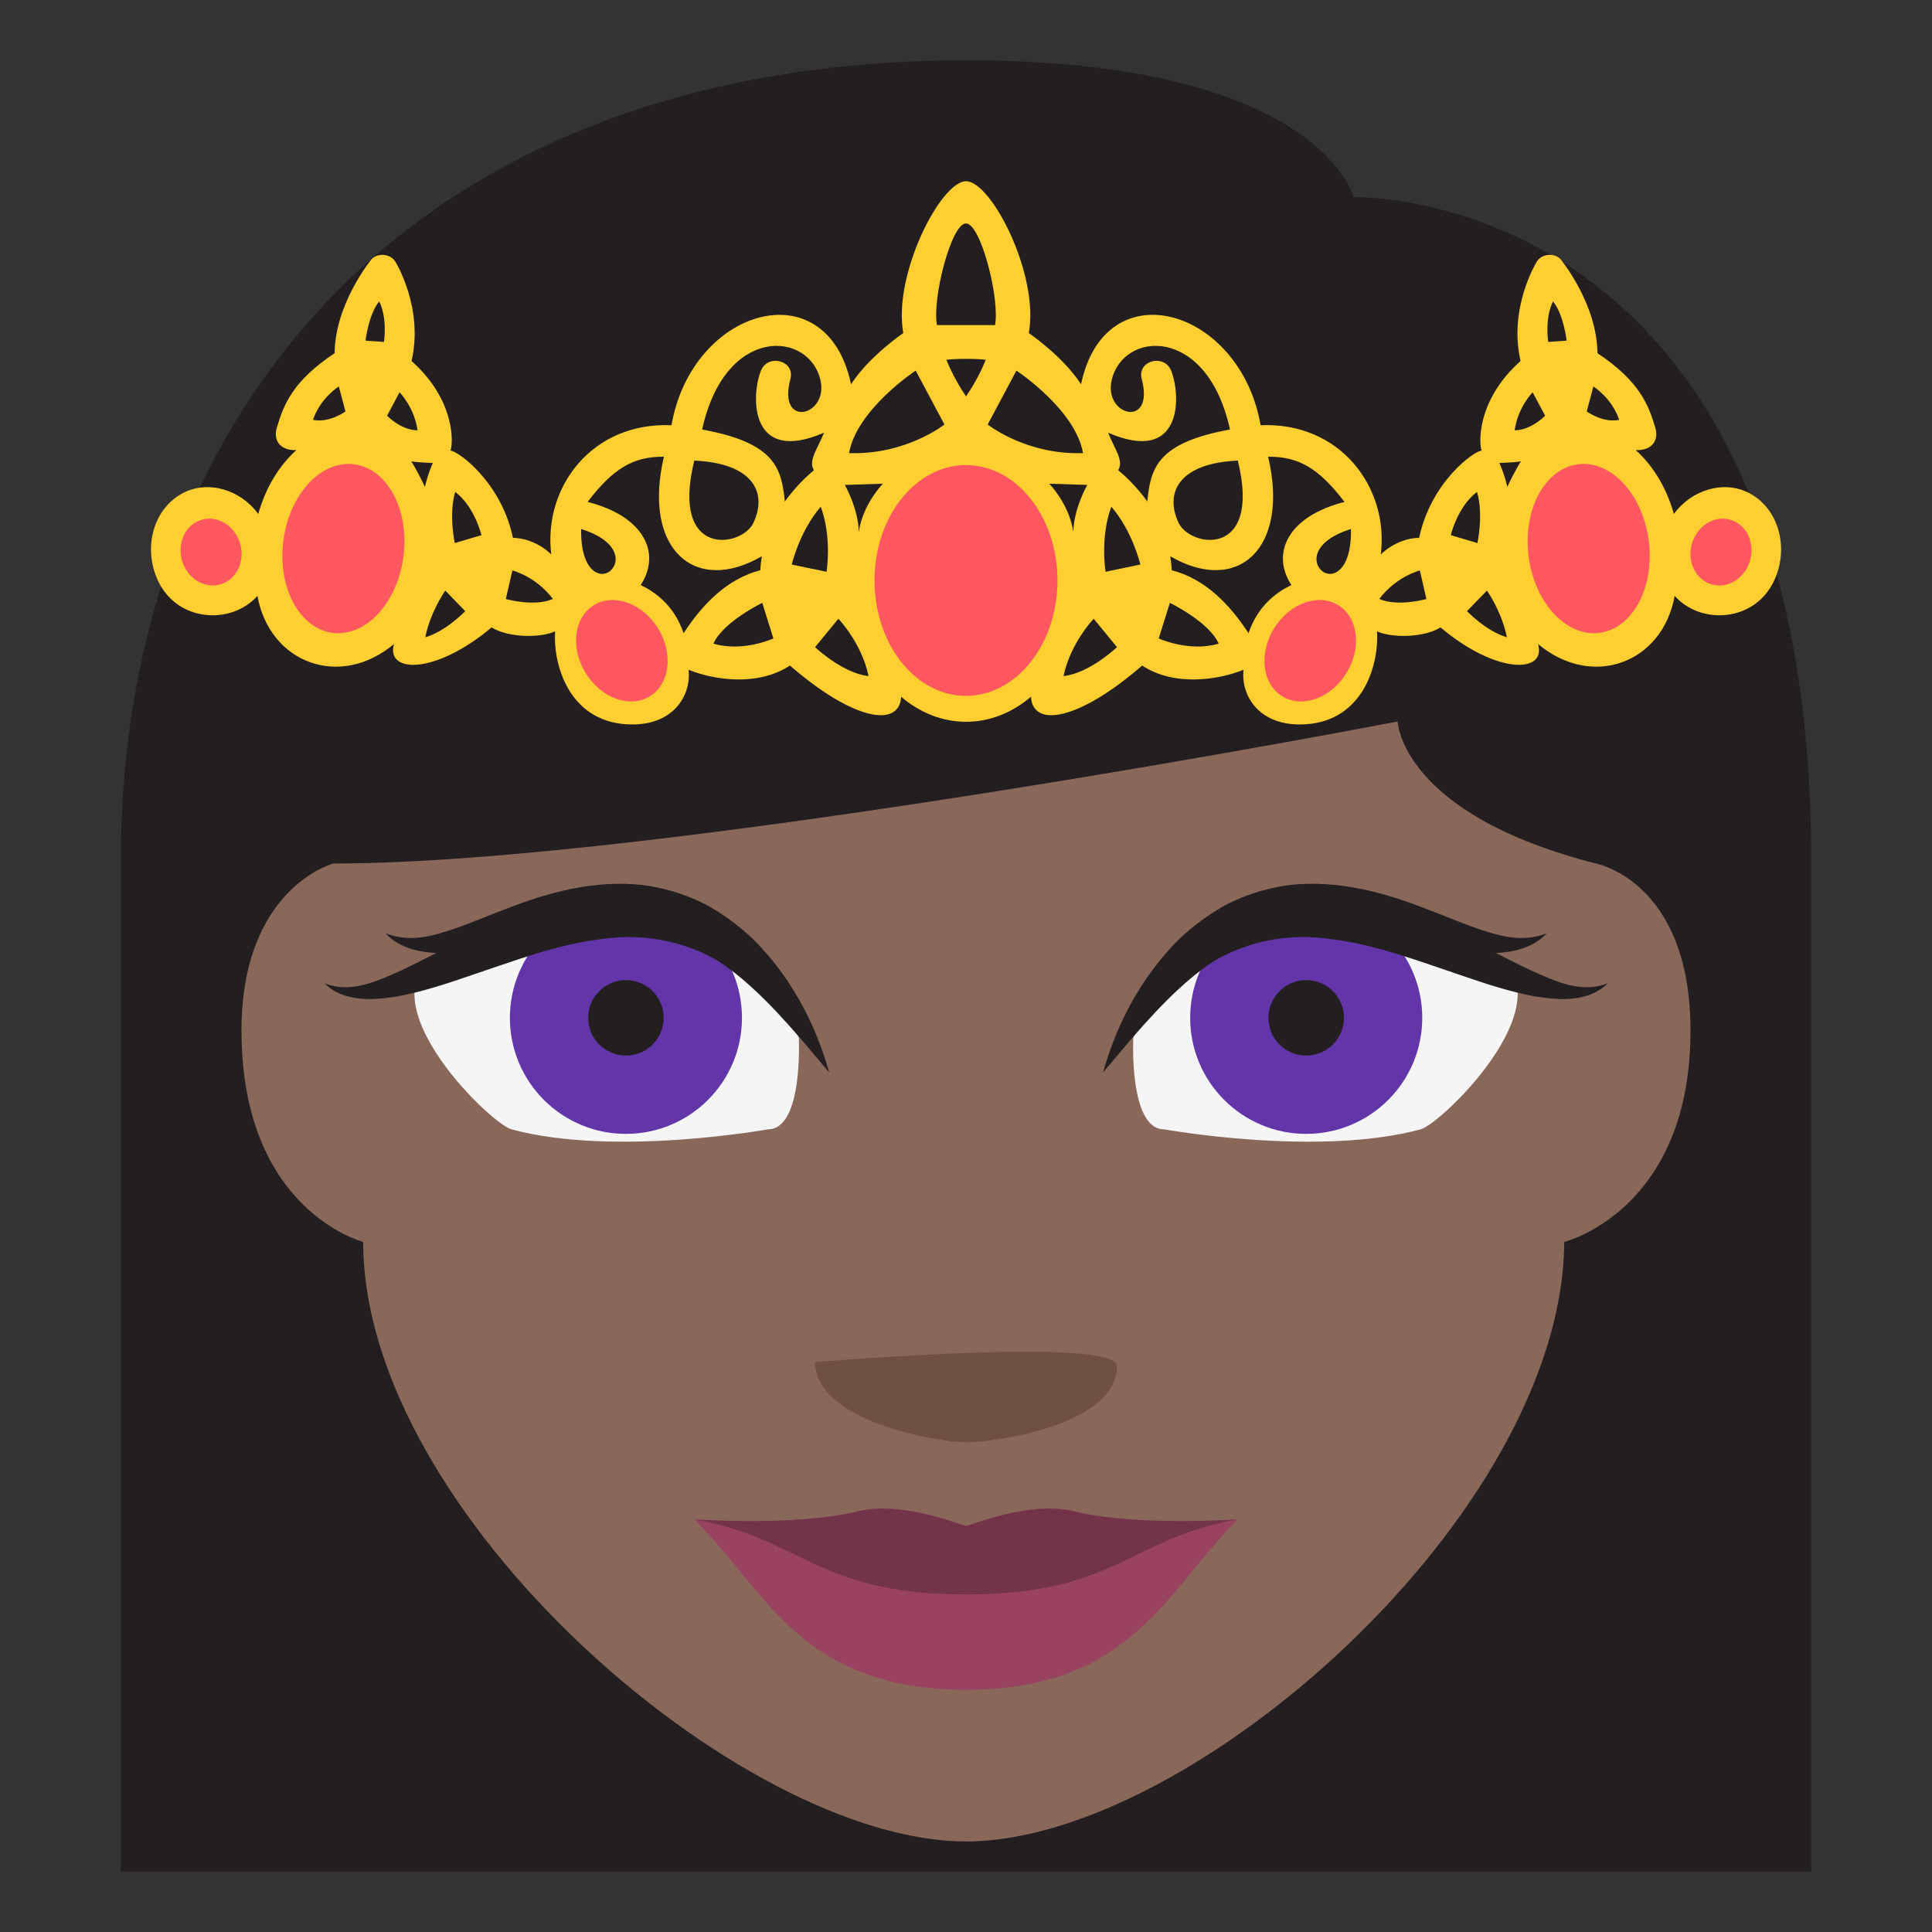 <svg xmlns="http://www.w3.org/2000/svg" viewBox="0 0 64 64" enable-background="new 0 0 64 64"><rect x="0" y="0" width="64" height="64" fill="#333333" stroke="none"/><path fill="#231f20" d="m32 1.998c-18.11 0-28 11.449-28 26.527v33.473h56v-33.473c0-22.414-15.16-21.996-15.16-21.996s-1.141-4.531-12.84-4.531"/><path fill="#8a6859" d="m12.03 41.14c0 0-4.03-1.031-4.03-6.998 0-4.727 3.039-5.537 3.039-5.537 10.895 0 35.26-4.705 35.26-4.705s.092 3.047 6.566 4.705c0 0 3.135.578 3.135 5.537 0 5.967-4.182 6.998-4.182 6.998-.059 9-12.352 19.861-19.818 19.861s-19.969-10.859-19.969-19.861"/><path fill="#705041" d="m37 45.25c0 1.963-4.066 2.529-5 2.529s-5-.695-5-2.656c0 0 10-.851 10 .127"/><path fill="#994360" d="m35.553 50.06c-.727-.178-1.787-.094-3.186.375-.121.037-.244.078-.365.117-.123-.039-.244-.08-.365-.117-1.398-.469-2.461-.553-3.186-.375-2.164.527-5.447.27-5.447.27 2.385 2.387 3.52 5.645 8.998 5.645s6.611-3.258 8.998-5.645c0-.001-3.283.257-5.447-.27"/><path fill="#733449" d="m35.553 50.06c-.727-.178-1.787-.094-3.186.375-.121.037-.244.078-.365.117-.123-.039-.244-.08-.365-.117-1.398-.469-2.461-.553-3.186-.375-2.125.518-5.461.268-5.447.27 3.602.648 4.051 2.488 8.998 2.488s5.396-1.84 8.998-2.488c.012-.003-3.322.247-5.447-.27"/><path fill="#ffce31" d="m57.95 16.337c-.837-.445-1.918-.115-2.501.69-.244-.875-.695-1.607-1.263-2.117.565.018.766-.344.648-.741-.222-.745-.511-1.536-1.917-2.47-.01-1.614-1.184-3.072-1.226-3.117-.195-.206-.615-.189-.785.088-.031.053-.939 1.551-.535 3.289-1.46 1.299-1.381 2.735-1.291 2.969-.237.004-1.678 1.027-2.068 2.887-.777.023-1.271.553-1.271.553.275-2.236-1.357-4.395-3.982-4.282-.676-3.891-5.146-5.185-5.948-1.356-.599-.93-1.731-1.697-1.731-1.697.353-1.926-1.237-5.03-2.079-5.03-.84 0-2.43 3.107-2.078 5.03 0 0-1.133.768-1.731 1.697-.802-3.828-5.271-2.534-5.948 1.356-2.625-.112-4.258 2.046-3.982 4.282 0 0-.492-.529-1.27-.553-.391-1.859-1.832-2.883-2.069-2.887.091-.233.171-1.67-1.29-2.969.404-1.738-.504-3.236-.536-3.289-.17-.277-.591-.294-.784-.088-.043.045-1.217 1.503-1.227 3.117-1.406.934-1.695 1.725-1.916 2.47-.118.397.083.759.648.741-.567.51-1.02 1.242-1.263 2.117-.583-.806-1.665-1.136-2.501-.69-.973.515-1.324 1.798-.828 2.884.633 1.383 2.426 1.498 3.302.519.406 2.228 2.728 3.097 4.524 1.595-.281.967 1.354 1.028 3.232-.551.584.359 1.662.342 2.104.129-.072 1.174.514 3.086 2.561 3.086 1.402 0 1.957-1.01 1.859-1.813.827.335 2.283.568 3.36-.139 2.098 1.82 3.622 2.076 3.684 1.035.612.52 1.353.828 2.149.828.799 0 1.539-.309 2.15-.828.062 1.041 1.586.785 3.685-1.035 1.076.707 2.533.474 3.36.139-.098.803.456 1.813 1.859 1.813 2.046 0 2.632-1.912 2.561-3.086.44.213 1.519.23 2.103-.129 1.88 1.579 3.514 1.518 3.232.551 1.798 1.502 4.119.633 4.525-1.595.875.979 2.668.864 3.301-.519.497-1.086.145-2.369-.827-2.884m-47.582-2.429c.246-.729.856-1.105.856-1.105l.22.827c0 0-.533.391-1.076.278m2.352-2.581l-.611-.043c0 0 .098-.87.453-1.299.281.566.158 1.342.158 1.342m.103 2.444l.412-.775c0 0 .482.477.598 1.258-.547.001-1.01-.483-1.01-.483m.799 1.512c.222.037.717.054.717.054s-.152.312-.264.794c-.052-.133-.349-.705-.453-.848m.467 5.826c.171-.856.662-1.545.662-1.545l.66.682c0 0-.648.674-1.322.863m.976-3.119c0 0-.208-.949.014-1.695.646.486.869 1.433.869 1.433l-.883.262m1.691 1.853l.217-.946c0 0 .772.19 1.343.944-.616.271-1.56.002-1.56.002m22.283-2.53c-.486-1.057.09-1.975 1.965-2.055.8 3.256-1.585 2.881-1.965 2.055m-7.04-9.911c.491 0 1.128 2.499.963 3.367h-1.924c-.166-.868.472-3.367.961-3.367m-9 7.856c1.874.08 2.449.998 1.963 2.055-.379.826-2.765 1.201-1.963-2.055m-2.795 3.662c-.326.262-.979.004-.952-1.396 1.286.404 1.292 1.124.952 1.396m2.441 2.056c-.33-.985-1.035-1.411-1.421-1.595.688-1.055.118-2.278-1.759-2.754.859-1.129 1.53-1.504 2.528-1.498-.718 3.057 1.019 4.591 3.243 3.298-.023.154-.045.311-.049.463-1.107.285-1.922 1.135-2.542 2.086m.988.346c.321-.725 1.618-1.352 1.618-1.352l.369 1.179c0 0-.995.462-1.987.173m2.365-4.711c-.11-1.093-.31-1.94-2.739-2.383.765-3.49 3.574-3.266 3.924-1.612.249 1.176-1.438 1.585-1-.062.161-.611-.746-.85-.977-.272-.331.829-.381 3.124 2.092 2.051-.227.56-.529.923-.336 1.244-.18.148-.582.507-.962 1.034m1.188.174c.379 1.014.192 2.156.192 2.156l-1.153-.24c.001 0 .257-1.101.961-1.916m-.188 4.652l.773-.94c0 0 .765.793 1 1.898-.856-.086-1.773-.958-1.773-.958m1.448-3.82c-.015-.773-.462-1.553-.462-1.553l1.261-.041c0 0-.663.674-.799 1.594m-.322-2.607c.257-1.452 2.208-2.733 2.208-2.733l.952 1.785c0 0-1.271 1.012-3.16.948m3.875-1.879c-.205-.303-.451-.72-.65-1.211.229-.043 1.074-.043 1.303 0-.198.491-.446.908-.653 1.211m.717.931l.952-1.785c0 0 1.951 1.281 2.207 2.733-1.888.064-3.159-.948-3.159-.948m2.039 1.961l1.261.041c0 0-.447.779-.463 1.553-.136-.92-.798-1.594-.798-1.594m.473 6.372c.235-1.105 1-1.898 1-1.898l.772.94c.001 0-.916.872-1.772.958m1.393-3.454c0 0-.187-1.143.191-2.156.705.814.962 1.916.962 1.916l-1.153.24m.418-3.364c.193-.321-.109-.685-.335-1.244 2.473 1.073 2.423-1.222 2.091-2.051-.229-.577-1.138-.339-.976.272.436 1.646-1.251 1.237-1 .062.35-1.653 3.159-1.878 3.924 1.612-2.429.442-2.629 1.29-2.739 2.383-.379-.527-.782-.886-.962-1.034m1.34 5.572l.37-1.179c0 0 1.296.627 1.618 1.352-.993.289-1.988-.173-1.988-.173m4.395-1.768c-.386.184-1.089.609-1.42 1.595-.619-.95-1.435-1.801-2.543-2.086-.004-.152-.025-.309-.05-.463 2.225 1.293 3.962-.241 3.243-3.298.999-.006 1.67.369 2.529 1.498-1.876.476-2.446 1.699-1.759 2.754m1.022-.461c-.341-.271-.335-.992.951-1.396.026 1.4-.626 1.658-.951 1.396m1.89.921c.57-.754 1.343-.944 1.343-.944l.218.946c-.001 0-.946.269-1.561-.002m3.237-3.546c.222.746.014 1.695.014 1.695l-.883-.263c0 .001.223-.946.869-1.432m-.332 3.951l.66-.682c0 0 .491.688.661 1.545-.673-.189-1.321-.863-1.321-.863m1.336-4.115c-.112-.482-.265-.794-.265-.794s.496-.017.717-.054c-.104.143-.401.715-.452.848m.242-1.877c.114-.781.597-1.258.597-1.258l.413.775c0 0-.464.484-1.01.483m1.113-2.927c0 0-.123-.776.158-1.342.355.429.452 1.299.452 1.299l-.61.043m1.276 2.303l.219-.827c0 0 .612.376.856 1.105-.542.113-1.075-.278-1.075-.278"/><g fill="#ff5760"><path d="m56.53 19.29c-.492-.261-.676-.921-.409-1.474.267-.551.88-.791 1.371-.529.489.259.673.92.408 1.473-.265.551-.88.789-1.37.53"/><path d="m44.504 22.442c-.574.788-1.537 1.031-2.146.54-.605-.488-.632-1.525-.055-2.313.576-.786 1.536-1.029 2.145-.539.608.489.632 1.526.056 2.312"/><path d="m54.61 17.863c.219 1.538-.493 2.925-1.586 3.096-1.096.17-2.161-.938-2.38-2.477-.217-1.541.495-2.927 1.591-3.096 1.094-.171 2.159.938 2.375 2.477"/><path d="m7.472 19.29c.492-.261.676-.921.408-1.474-.266-.551-.879-.791-1.37-.529-.489.259-.673.92-.407 1.473.265.551.877.789 1.369.53"/><ellipse cx="32" cy="19.229" rx="3.03" ry="3.822"/><path d="m19.499 22.442c.576.788 1.537 1.031 2.146.54.606-.488.632-1.525.056-2.313-.577-.786-1.537-1.029-2.146-.539-.607.489-.632 1.526-.056 2.312"/><path d="m9.394 17.863c-.22 1.538.492 2.925 1.586 3.096 1.096.17 2.161-.938 2.379-2.477.218-1.541-.494-2.927-1.59-3.096-1.094-.171-2.159.938-2.375 2.477"/></g><path fill="#f5f5f5" d="m38.562 37.41c-1.174 0-1.02-3.037-1.02-3.037 3.609-8.06 11.645-2.961 11.645-2.961 3.125 1.396-1.4 5.805-2.125 5.998-3.403.922-8.5 0-8.5 0"/><circle fill="#6235a8" cx="43.27" cy="33.717" r="3.844"/><g fill="#231f20"><circle cx="43.27" cy="33.717" r="1.25"/><path d="m51.06 32.3c-.503-.214-1-.473-1.502-.73.623-.031 1.27-.196 1.676-.653-.698.274-1.373.143-2.024-.069-.656-.203-1.306-.497-1.989-.749-1.346-.525-2.881-.962-4.51-.781-.803.108-1.6.362-2.296.765-.688.414-1.308.916-1.802 1.508-1.01 1.163-1.675 2.521-2.074 3.938.945-1.129 1.855-2.232 2.895-3.11.247-.207.501-.396.76-.572 1.203-.701 2.547-.941 3.928-.734 1.443.174 2.887.729 4.389 1.233.75.258 1.523.509 2.343.663.411.064.836.114 1.265.067.426-.041.855-.207 1.137-.502-.769.3-1.503.023-2.196-.274"/></g><path fill="#f5f5f5" d="m25.442 37.41c1.174 0 1.02-3.037 1.02-3.037-3.609-8.06-11.645-2.961-11.645-2.961-3.125 1.396 1.4 5.805 2.125 5.998 3.403.922 8.5 0 8.5 0"/><circle fill="#6235a8" cx="20.735" cy="33.717" r="3.844"/><g fill="#231f20"><circle cx="20.735" cy="33.717" r="1.25"/><path d="m12.948 32.3c.503-.214 1-.473 1.502-.73-.623-.031-1.27-.196-1.676-.653.698.274 1.373.143 2.024-.069.656-.203 1.306-.497 1.989-.749 1.346-.525 2.881-.962 4.51-.781.803.108 1.6.362 2.296.765.688.414 1.308.916 1.802 1.508 1.01 1.163 1.675 2.521 2.074 3.938-.945-1.129-1.855-2.232-2.895-3.11-.247-.207-.501-.396-.76-.572-1.203-.701-2.547-.941-3.928-.734-1.443.174-2.887.729-4.389 1.233-.75.258-1.523.509-2.343.663-.411.064-.836.114-1.265.067-.426-.041-.855-.207-1.137-.502.769.3 1.503.023 2.196-.274"/></g></svg>